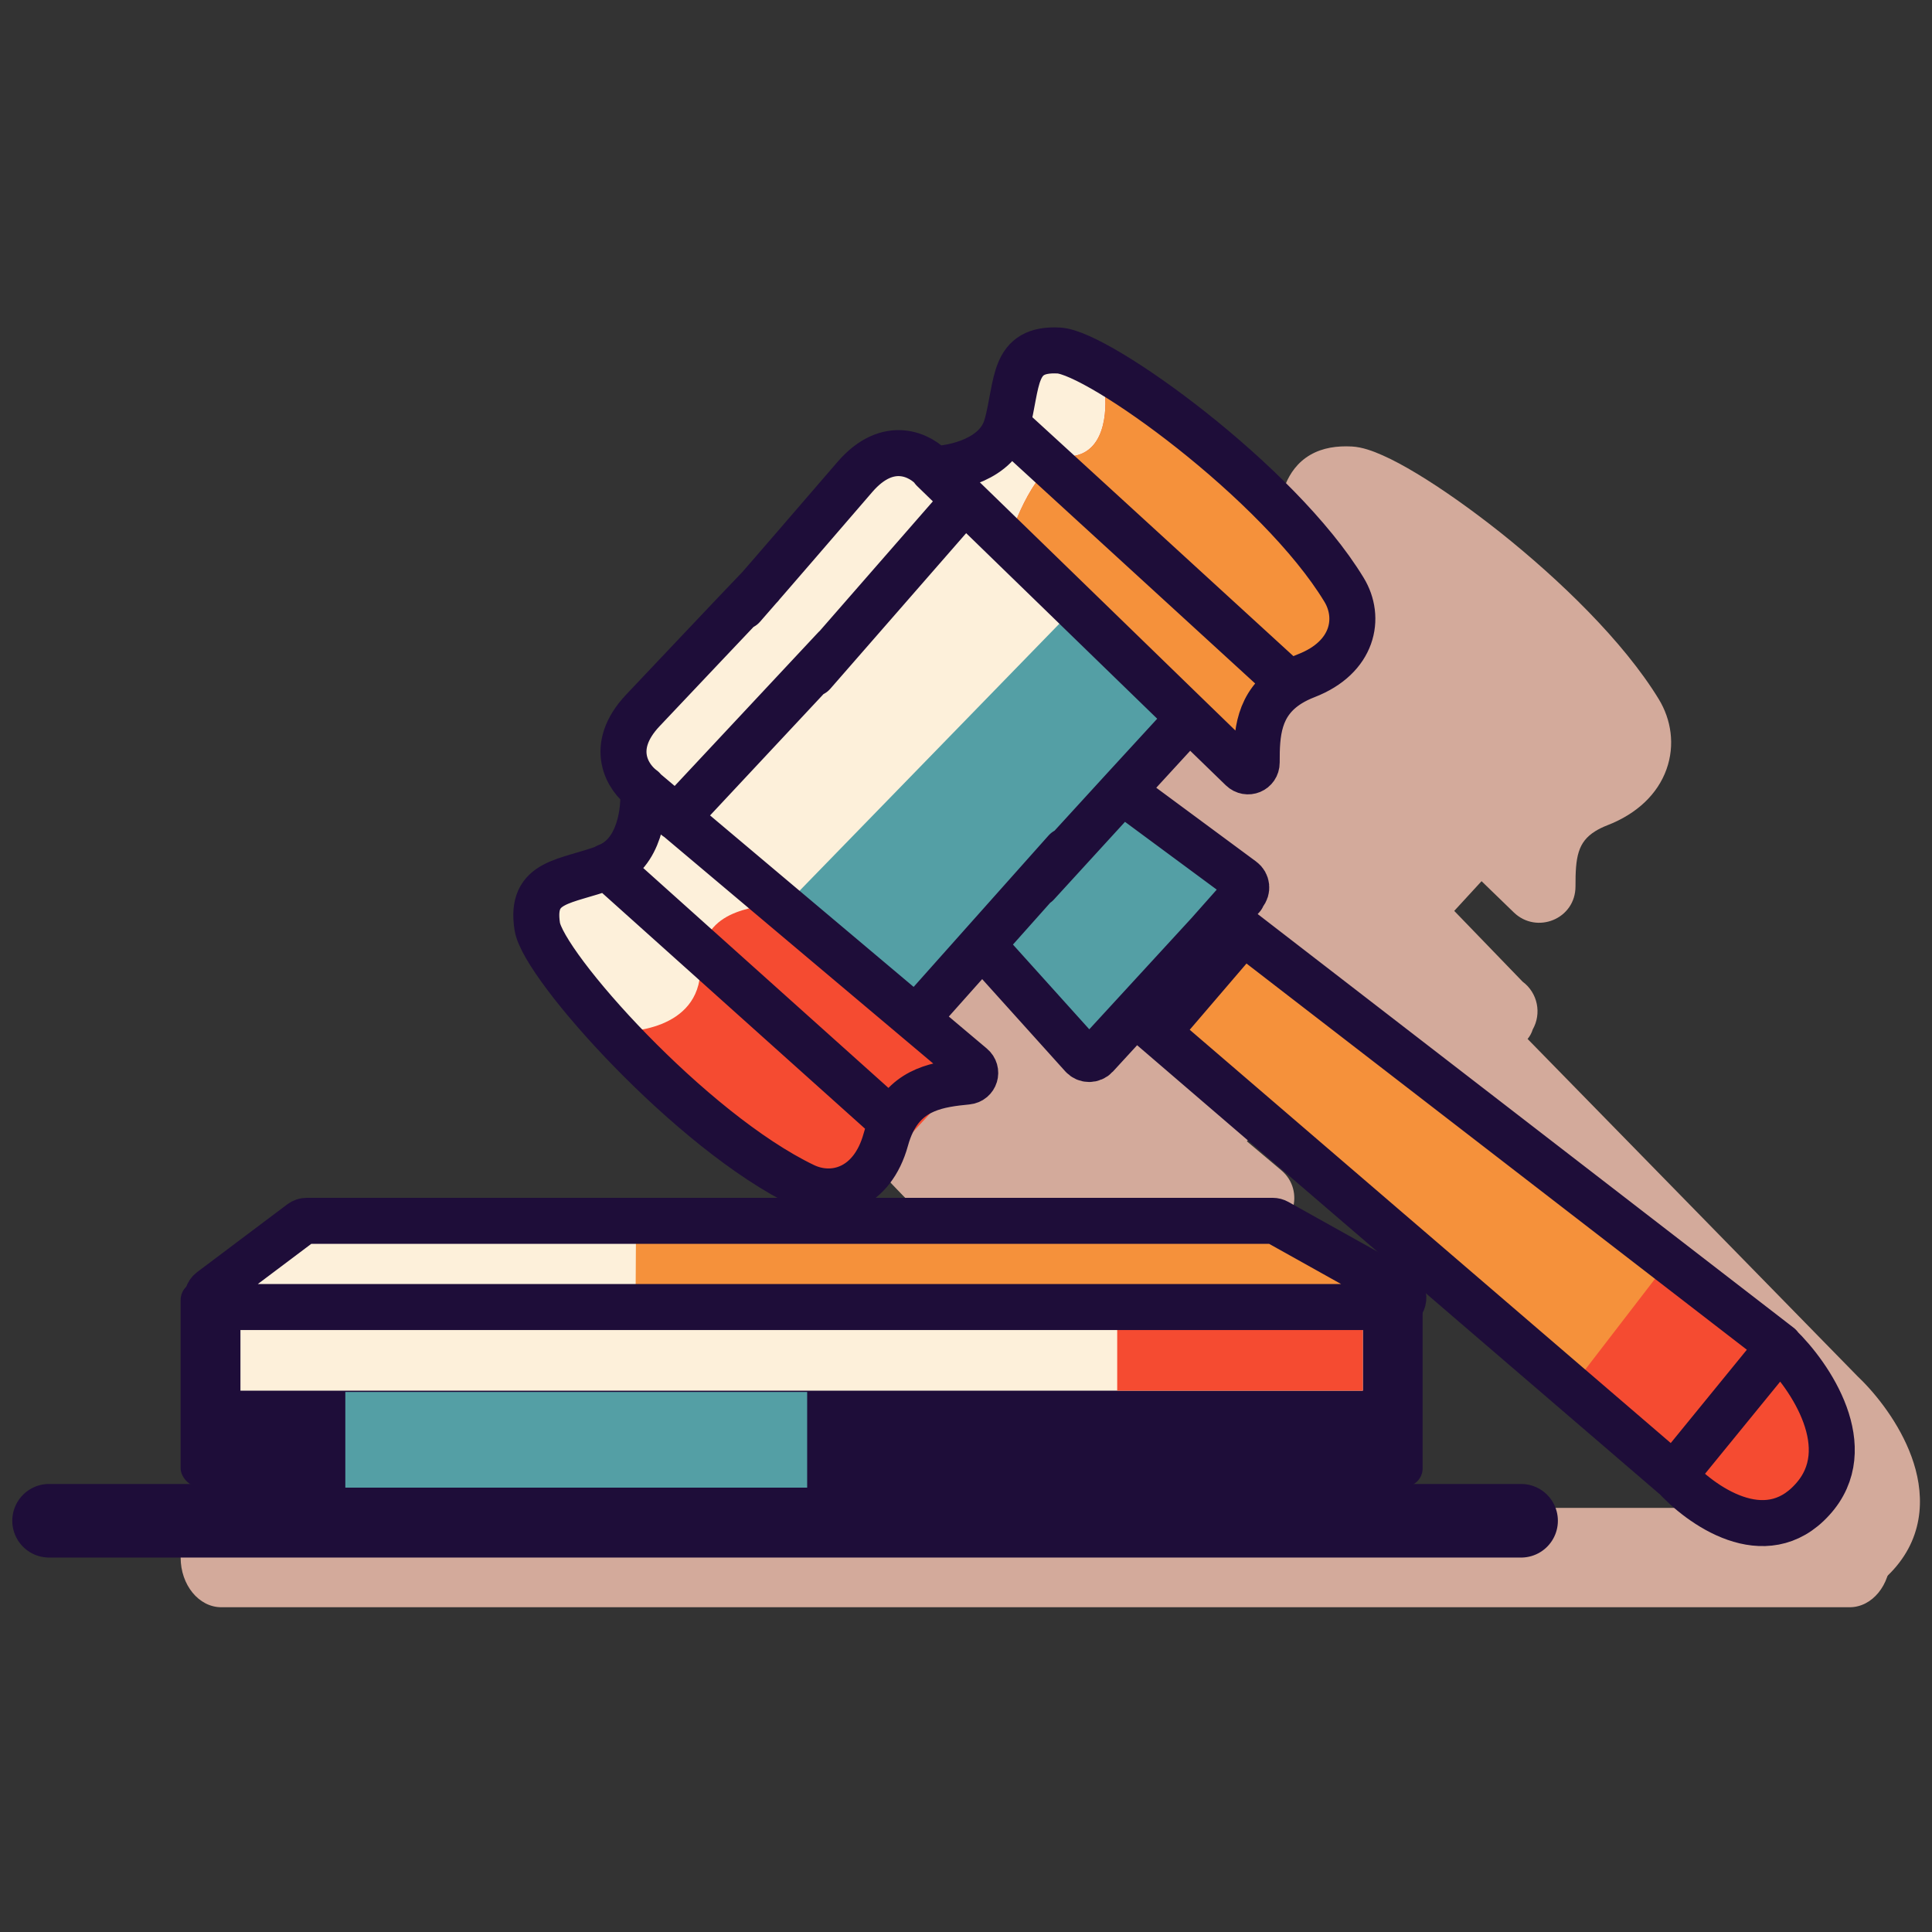 <svg fill="none" version="1.1" viewBox="0 0 210 210" xmlns="http://www.w3.org/2000/svg">
 <rect x="0" y="0" width="210" height="210" fill="#333333" stroke="none"/>
 <g transform="translate(.435 35.3)">
  <path d="m96.2 61.5c0.313 1.65 1.13 2.99 2.01 3.96-0.038 0.702-0.159 1.52-0.412 2.27-0.401 1.19-0.966 1.79-1.6 2.03-0.834 0.313-1.63 0.546-2.48 0.795-0.167 0.049-0.336 0.098-0.507 0.149-0.957 0.283-2.12 0.639-3.15 1.19-1.1 0.592-2.22 1.5-2.89 2.98-0.646 1.42-0.7 2.99-0.456 4.58 0.171 1.11 0.737 2.27 1.29 3.24 0.605 1.05 1.41 2.24 2.35 3.49 1.88 2.51 4.41 5.44 7.3 8.41 5.71 5.87 13.1 12.1 19.7 15.3 2.34 1.12 5.15 1.28 7.68 0.071 2.57-1.22 4.48-3.66 5.4-7 0.15-0.547 0.322-0.994 0.502-1.36 0.993-2.03 2.61-2.44 5.74-2.75 3.56-0.349 4.8-4.74 2.15-6.96l-3.73-3.14 2.92-3.28 8.7 9.6c1.58 1.75 4.32 1.75 5.91 0.018l2.18-2.38 31.1 40.1c1.68 1.84 4.53 4.2 7.85 5.35 1.74 0.606 3.75 0.924 5.82 0.531 2.12-0.401 4.1-1.5 5.79-3.37 3.57-3.95 3.32-8.63 1.97-12.3-1.32-3.62-3.82-6.76-5.71-8.58l-0.118-0.114-35.9-36.7c0.258-0.311 0.443-0.66 0.556-1.03 0.981-1.72 0.559-3.97-1.1-5.2l-7.43-7.69 2.97-3.23 3.5 3.39c2.48 2.41 6.72 0.74 6.71-2.84-9e-3 -3.15 0.238-4.8 2.16-5.99 0.347-0.215 0.775-0.431 1.3-0.636 3.23-1.25 5.47-3.4 6.43-6.08 0.947-2.64 0.512-5.42-0.839-7.63-3.84-6.29-10.8-13-17.2-18.1-3.24-2.57-6.41-4.8-9.1-6.42-1.34-0.807-2.6-1.49-3.71-1.98-1.02-0.456-2.22-0.903-3.35-0.962-1.61-0.084-3.16 0.127-4.52 0.912-1.4 0.814-2.2 2.02-2.68 3.17-0.448 1.07-0.686 2.27-0.872 3.25-0.033 0.176-0.065 0.349-0.097 0.519-0.163 0.87-0.315 1.69-0.543 2.55-0.174 0.658-0.715 1.28-1.86 1.8-0.724 0.327-1.52 0.529-2.22 0.637-1.05-0.786-2.46-1.46-4.14-1.61-2.64-0.23-5.33 0.9-7.66 3.6-3.4 3.94-8.83 10.2-11.6 13.4-3.08 3.26-8.05 8.53-11.3 11.9-2.46 2.59-3.31 5.38-2.82 7.98z" fill="#d3aa9b"/>
  <path d="m19.2 134c0-2.98 1.98-5.4 4.42-5.4h177c2.44 0 4.42 2.42 4.42 5.4 0 2.98-1.98 5.4-4.42 5.4h-177c-2.44 0-4.42-2.42-4.42-5.4z" clip-rule="evenodd" fill="#d3aa9b" fill-rule="evenodd"/>
  <path d="m127 77.6 9.97-11.7 54.8 43.7c2.92 3.57 7.91 12.2 4.54 18.2-3.37 5.97-11.8-0.188-15.6-4.01z" fill="#f5913b"/>
  <path d="m170 116 11-14.3c18.1 14.2 11.4 9.48 14 11.7 3.28 2.73 4.37 11.2 0 15.8-3.5 3.72-11.2 0.872-14-2.22z" fill="#f54b31"/>
  <rect x="19.2" y="104" width="135" height="22.3" rx="2" fill="#1e0d39"/>
  <rect x="25.7" y="109" width="122" height="6.86" fill="#fdf0da"/>
  <rect x="121" y="109" width="26.7" height="6.86" fill="#f54b31"/>
  <path d="m106 81.7-7.3-6.45 23.7-25.3 5.8-6.19 7.35 2.63 2.71-7.66c2.58-1.03 7.97-3.79 8.9-6.58 1.16-3.48-6.58-9.29-8.9-12.8-1.86-2.79-15.7-12.9-22.4-17.6l-9.82 10.1-5.05 2.53h-5.89l-27.5 32 2.24 7.02-6.45 6.45c-1.4 0.748-4.49 3.26-5.61 7.3-1.12 4.04 14.3 16.8 22.2 22.7l12.6 5.33 2.53-9.54z" fill="#fdf0da"/>
  <path d="m4.9 130h160" stroke="#1e0d39" stroke-linecap="round" stroke-width="8"/>
  <path d="m37.1 116h50.2v10.4h-50.2z" fill="#549fa5"/>
  <path d="m34.4 97.4h104l11.3 7.08h-125z" fill="#fdf0da"/>
  <path d="m116 14.3c4.21-0.436 3.78-6.25 3.63-7.12l14.4 10.9 12.4 13.9-13.7 14.5-23.5-23c0.871-2.95 3.46-8.95 6.83-9.3z" fill="#f54b31"/>
  <path d="m116 14.3c4.21-0.436 3.78-6.25 3.63-7.12l14.4 10.9 12.4 13.9-13.7 14.5-23.5-23c0.871-2.95 3.46-8.95 6.83-9.3z" fill="#f5913b"/>
  <path d="m75.7 70c-0.075 6.84-8.2 6.88-8.95 6.84l10.8 11.4 15.1 6.15 11.2-12.1-19.9-19.6c-2.44 0.945-8.27 0.55-8.34 7.39z" fill="#f54b31"/>
  <path d="m115 32.2 13.5 11.6-5.92 7.62 11.6 8.46-16.1 20.3-9.87-11.8-9.31 8.18-14.8-12.6z" fill="#549fa5"/>
  <path d="m193 111-11.5 14.1m11.5-14.1-58.3-45-9.34 10.9 56.1 48.2m11.5-14.1c3.34 3.22 8.72 11.1 3.6 16.7-5.13 5.67-12.2 0.593-15.1-2.66m-112-74.6c0.188 2.25-0.338 7.1-3.94 8.45m3.94-8.45c-1.6-1.15-3.85-4.48 0-8.54 3.85-4.06 10.1-10.7 12.8-13.5m-12.8 22.1 3.62 3.05m-7.56 5.4c-4.51 1.69-8.34 1.41-7.56 6.44 0.658 4.28 16.7 22.3 29 28.2 3.2 1.54 7.42 0.316 8.89-5.03 0.195-0.706 0.429-1.33 0.698-1.88m-31-27.8 31 27.8m0 0c1.78-3.65 5.06-4.12 8.15-4.42 0.862-0.084 1.18-1.13 0.515-1.68l-6.09-5.13m-26-21.9 17.2-18.4m-17.2 18.4 26 21.9m0 0 7.19-8.07m0 0 9.09-10.2m-9.09 10.2 10.9 12.1c0.395 0.436 1.08 0.438 1.48 0.004l15.9-17.3m-33.6-46.5c2.26-0.039 7.03-1.05 8.01-4.77m-8.01 4.77c-1.31-1.48-4.84-3.38-8.5 0.856-3.66 4.24-9.65 11.2-12.2 14.1m20.7-14.9 3.4 3.3m4.61-8.07c1.23-4.65 0.569-8.44 5.65-8.17 4.33 0.226 23.9 14.3 31 26 1.85 3.03 1.06 7.35-4.11 9.35-0.682 0.264-1.28 0.56-1.8 0.883m-30.7-28.1 30.7 28.1m0 0c-3.45 2.14-3.59 5.45-3.58 8.55 2e-3 0.866-1 1.28-1.62 0.68l-5.71-5.54m-24.4-23.7-16.5 18.9m16.5-18.9 24.4 23.7m0 0-7.31 7.96m0 0-9.24 10.1m9.24-10.1 13.1 9.68c0.473 0.349 0.544 1.03 0.154 1.47l-9.58 10.8" stroke="#1e0d39" stroke-linecap="round" stroke-width="5"/>
  <path d="m68.7 97.4h73.5l7.96 7.08h-81.5z" fill="#f5913b"/>
  <path d="m32.3 97.6c0.173-0.131 0.385-0.201 0.602-0.201h105c0.171 0 0.339 0.044 0.488 0.128l13.2 7.37c0.899 0.503 0.542 1.87-0.488 1.87h-128c-0.96 0-1.37-1.22-0.602-1.8z" stroke="#1e0d39" stroke-width="5"/>
 </g>
</svg>
